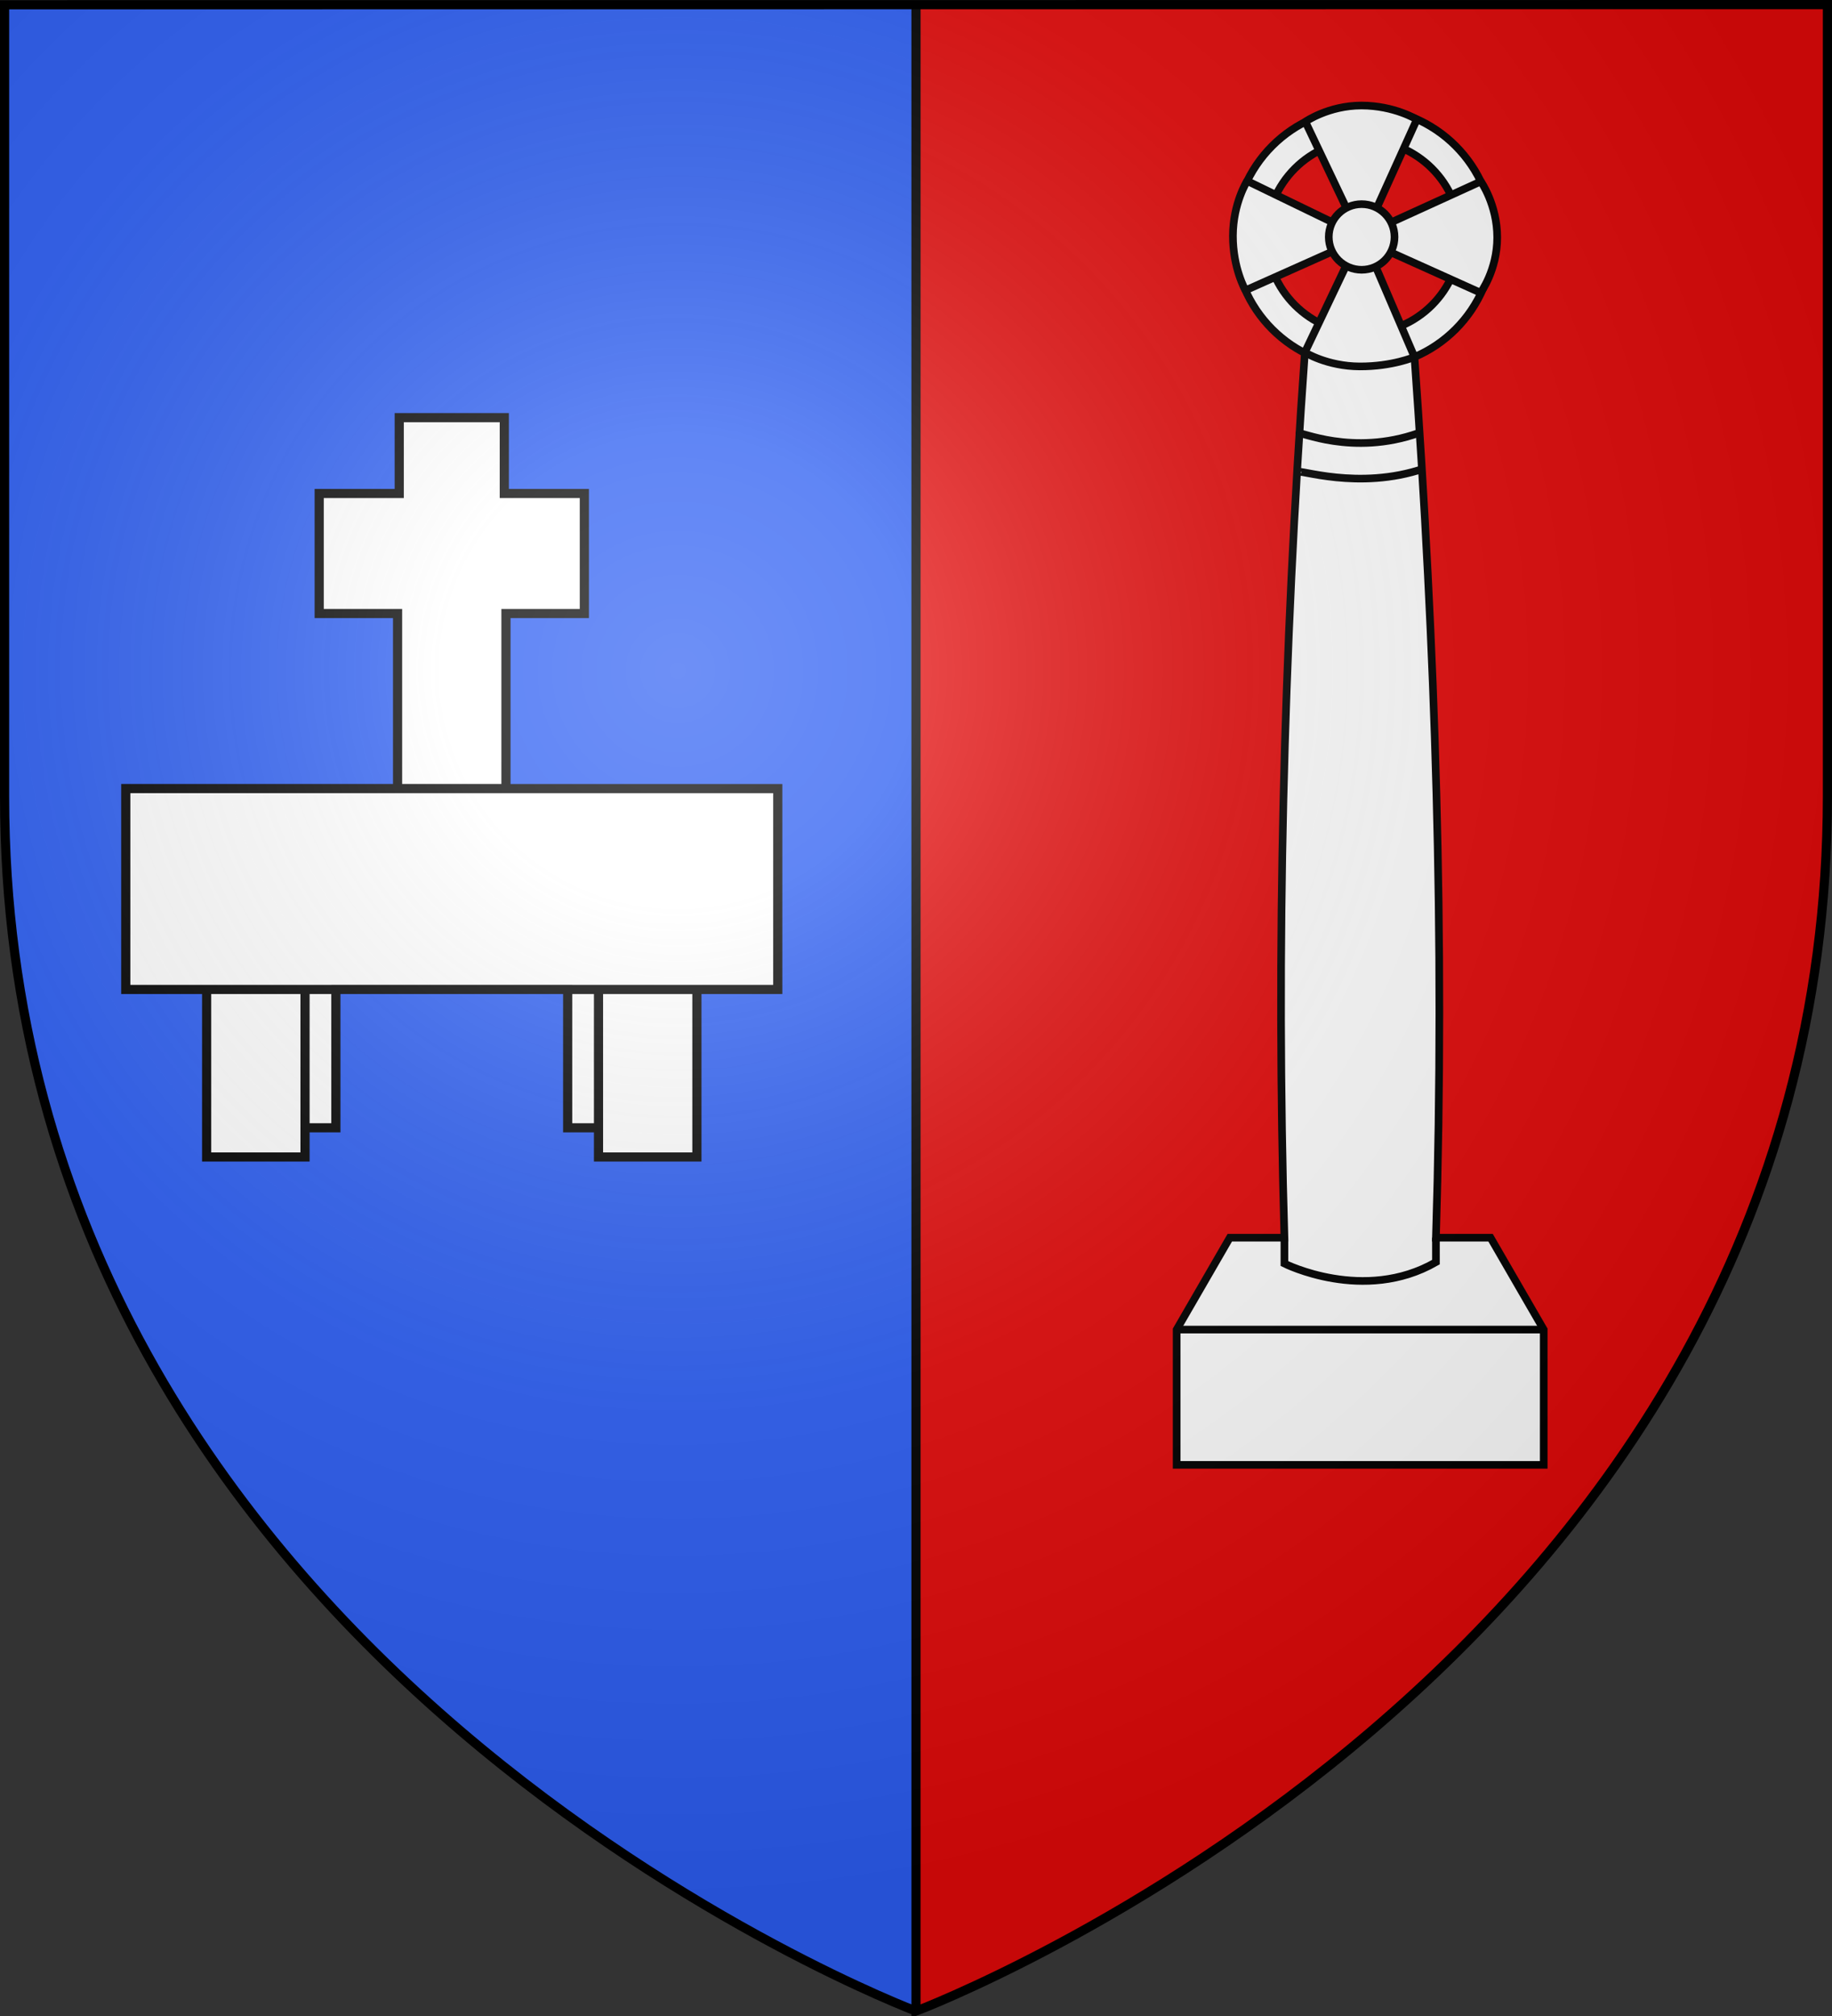 <svg xmlns="http://www.w3.org/2000/svg" xmlns:xlink="http://www.w3.org/1999/xlink" width="600" height="660" version="1"><rect width="100%" height="100%" fill="#333333" stroke="none"/><defs><radialGradient xlink:href="#a" id="b" cx="221.445" cy="226.331" r="300" fx="221.445" fy="226.331" gradientTransform="matrix(1.353 0 0 1.349 -77.63 -85.747)" gradientUnits="userSpaceOnUse"/><linearGradient id="a"><stop offset="0" stop-color="#fff" stop-opacity=".314"/><stop offset=".19" stop-color="#fff" stop-opacity=".251"/><stop offset=".6" stop-color="#6b6b6b" stop-opacity=".125"/><stop offset="1" stop-opacity=".125"/></linearGradient></defs><path fill="#2b5df2" fill-rule="evenodd" d="M1.5 1.5v259.246c0 13.518.669 26.64 1.938 39.39C29.008 556.583 300 658.5 300 658.5V1.5z"/><path fill="#e20909" fill-rule="evenodd" d="M300 1.5v657s271.164-102.986 296.563-358.363a398 398 0 0 0 1.937-39.39V1.5z"/><circle cx="446.688" cy="77.776" r="42.454" fill="#fff" fill-rule="evenodd" stroke="#000" stroke-linecap="round" stroke-linejoin="round" stroke-width="2.5"/><path fill="none" stroke="#000" stroke-width="3" d="M300 658.5V1.5"/><path fill="#fff" stroke="#000" stroke-width="2.037" d="M-470.126 341.692v30.782h-6.859v6.489h-21.875V341.7h-17.982v-44.677h60.434v-38.93h-17.426V231.4h17.797v-16.87h23.358v16.87h17.797v26.695h-17.426v38.93h60.434v44.677h-17.982v37.262h-21.875v-6.489h-6.859v-30.782zm-28.734.009h109.004m-87.129 30.773v-31.192m65.254 31.192V341.27m-44.677-44.245h24.1" transform="matrix(1.473 0 0 1.472 802.499 -179.058)"/><g stroke="#000" stroke-width="1.878" transform="matrix(1.333 0 0 1.33 752.31 -123.124)"><path fill="#fff" d="m-275.277 419.854 13.058-22.616h13.421c-2.066-71.038-.256-143.74 5.022-217.93 9.795-10.796 18.579-6.739 26.93 1.14 5.07 71.228 7.536 142.414 5.276 216.79h13.422l13.057 22.616v33.295h-90.186z"/><path fill="none" d="M-275.277 419.854h90.186"/><circle cx="-229.386" cy="150.858" r="23.801" fill="#e20909" fill-rule="evenodd" stroke-linecap="round" stroke-linejoin="round"/><path fill="#fff" stroke-linecap="round" stroke-linejoin="round" d="M-216.262 121.986s-5.533-3.435-13.61-3.435-13.78 3.979-13.78 3.979l10.147 21.393-.07 13.902-10.2 21.482s5.455 3.435 13.478 3.463 13.45-2.322 13.45-2.322l-9.566-22.35.218-14.129z"/><path fill="#fff" stroke-linecap="round" stroke-linejoin="round" d="M-200.606 164.63s4.092-5.533 4.092-13.61-4.024-13.78-4.024-13.78l-22.21 10.15-14.198-.07-21.005-10.204s-3.473 5.455-3.501 13.479 3.09 13.45 3.09 13.45l21.381-9.571 14.333.218z"/><ellipse cx="-229.823" cy="150.902" fill="#fff" fill-rule="evenodd" stroke-linecap="round" stroke-linejoin="round" rx="8.078" ry="8.079"/><path fill="none" d="M-245.14 199.305c-.09-.72 12.975 5.668 29.329-.14m-32.987 198.073v6.362s19.52 9.871 37.228-.353v-6.01"/></g><path fill="none" stroke="#000" stroke-width="2.5" d="M425.047 154.55c-.077-1.152 19.84 6.182 41.376-1.18"/><path fill="url(#b)" fill-rule="evenodd" d="M300 658.5s298.5-112.32 298.5-397.772V2.176H1.5v258.552C1.5 546.18 300 658.5 300 658.5"/><path fill="none" stroke="#000" stroke-width="3" d="M300 658.397S1.5 546.095 1.5 260.688V1.558l597-.058v259.188c0 285.407-298.5 397.71-298.5 397.71z"/></svg>
